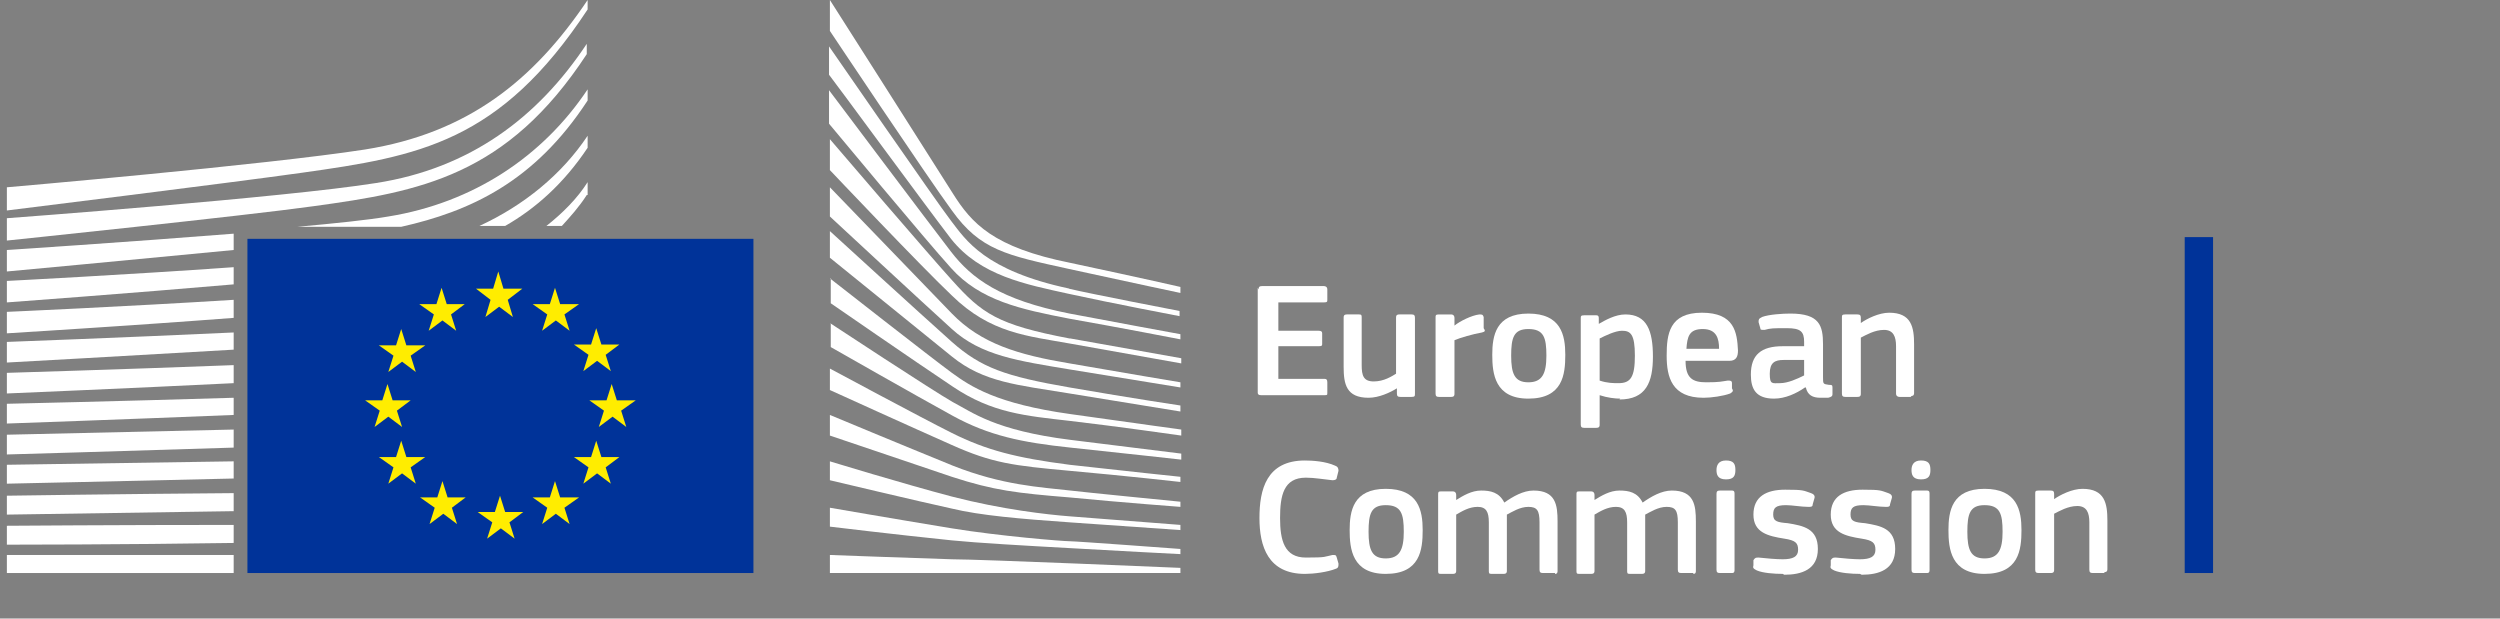 <?xml version="1.0" encoding="UTF-8"?> <svg xmlns="http://www.w3.org/2000/svg" id="Layer_1" version="1.1" viewBox="0 0 291 72"><rect x="0" y="0" width="291" height="72" fill="#808080" stroke="none"/><!-- Generator: Adobe Illustrator 29.1.0, SVG Export Plug-In . SVG Version: 2.1.0 Build 142) --><defs><style> .st0 { fill: #039; } .st1 { fill: #fff; } .st2 { fill: #ffed00; } </style></defs><path class="st0" d="M87.6,27.8H28.8v38.9h58.9V27.8Z"></path><path class="st2" d="M58.7,33.6h2.1l-1.7,1.3.6,2-1.6-1.2-1.6,1.2.6-2-1.7-1.3h2l.6-2,.6,2Z"></path><path class="st2" d="M58.8,59.6h2.1l-1.6,1.2.6,1.9-1.6-1.2-1.6,1.2.6-1.9-1.7-1.2h2l.6-1.9.6,1.9Z"></path><path class="st2" d="M65.3,57.9h2.1l-1.7,1.2.6,1.9-1.6-1.2-1.6,1.2.6-1.9-1.7-1.2h2l.6-1.9.6,1.9Z"></path><path class="st2" d="M65.3,35.4h2.1l-1.7,1.2.6,1.9-1.6-1.2-1.6,1.2.6-1.9-1.7-1.2h2l.6-1.9.6,1.9Z"></path><path class="st2" d="M70.1,40.1h2l-1.6,1.2.6,1.9-1.6-1.2-1.6,1.2.6-1.9-1.7-1.2h2l.6-1.9.6,1.9Z"></path><path class="st2" d="M70.1,53.2h2l-1.6,1.2.6,1.9-1.6-1.2-1.6,1.2.6-1.9-1.7-1.2h2l.6-1.9.6,1.9Z"></path><path class="st2" d="M71.9,46.6h2.1l-1.7,1.2.6,1.9-1.6-1.2-1.6,1.2.6-1.9-1.7-1.2h2l.6-1.9.6,1.9Z"></path><path class="st2" d="M52.1,35.4h2l-1.6,1.2.6,1.9-1.6-1.2-1.6,1.2.6-1.9-1.7-1.2h2l.6-1.9.6,1.9Z"></path><path class="st2" d="M47.4,40.2h2.1l-1.7,1.2.6,1.9-1.6-1.2-1.6,1.2.6-1.9-1.7-1.2h2l.6-1.9.6,1.9Z"></path><path class="st2" d="M45.7,46.6h2.1l-1.6,1.2.6,1.9-1.6-1.2-1.6,1.2.6-1.9-1.7-1.2h2l.6-1.9.6,1.9Z"></path><path class="st2" d="M47.4,53.2h2.1l-1.7,1.2.6,1.9-1.6-1.2-1.6,1.2.6-1.9-1.7-1.2h2l.6-1.9.6,1.9Z"></path><path class="st2" d="M52.2,57.9h2l-1.6,1.2.6,1.9-1.6-1.2-1.6,1.2.6-1.9-1.7-1.2h2l.6-1.9.6,1.9Z"></path><path class="st1" d="M96.6,0s12.1,19,14.3,22.5c2.2,3.5,4.7,6.3,13.7,8.1,8.9,1.9,12.8,2.8,12.8,2.8v.7s-5.7-1.2-13-2.8c-7.3-1.6-10.3-2.2-13.6-6.8-2.8-3.8-14.2-20.9-14.2-20.9V0h0Z"></path><path class="st1" d="M96.6,21.8s11,11.4,14.2,14.7c3.4,3.5,7.7,4.8,13.7,5.8,5.7,1,12.9,2.2,12.9,2.2v.6s-6.8-1.1-12.9-2.1c-6-1-10.3-1.6-13.7-4.7-3.1-2.8-14.2-13.1-14.2-13.1v-3.4h0Z"></path><path class="st1" d="M96.6,26.9s10.5,9.6,14.2,12.9c3.4,3,6.2,4,13.7,5.3,7.5,1.3,12.9,2.1,12.9,2.1v.7s-6.8-1.1-12.9-2.1c-6.1-1-10-1.3-13.7-4.3-4.2-3.4-14.2-11.5-14.2-11.5v-3.1h0Z"></path><path class="st1" d="M96.6,32.4s12,9.4,14.2,11c2.2,1.6,5.2,3.6,13.8,4.8,8.5,1.2,12.9,1.8,12.9,1.8v.7s-7.7-1.1-12.9-1.7c-5.2-.6-9.1-.9-13.7-4-4.5-3-14.2-9.7-14.2-9.7v-2.9Z"></path><path class="st1" d="M96.6,37.6s12,7.9,14.3,9.2c2.3,1.2,4.9,3.3,13.7,4.4,8.8,1.1,12.9,1.6,12.9,1.6v.7s-7.2-.8-12.9-1.4c-5.7-.6-9.5-1.4-13.7-3.7-4.2-2.3-14.2-8-14.2-8v-2.7Z"></path><path class="st1" d="M96.6,42.9s10.6,5.7,14.2,7.5c4,2,7.5,2.9,13.7,3.7,6.2.7,12.9,1.4,12.9,1.4v.6s-6.2-.7-12.9-1.3c-6.6-.6-9-.9-13.7-3-4.3-1.9-14.2-6.4-14.2-6.4v-2.5h0Z"></path><path class="st1" d="M96.6,48.3s8.4,3.5,14.3,5.9c5.8,2.3,10.2,2.5,13.7,2.9,1.6.2,12.8,1.3,12.8,1.3v.6s-6.7-.5-12.9-1.1c-6.1-.5-8.8-.8-13.7-2.4-5-1.7-14.2-4.8-14.2-4.8v-2.4h0Z"></path><path class="st1" d="M96.6,53.7s8.5,2.6,14.2,4.1c5.8,1.5,11.1,2.1,13.7,2.3,2.7.2,12.9,1,12.9,1v.6s-5.8-.4-12.9-.9c-5.7-.4-10.4-.8-13.7-1.6-3.7-.8-14.2-3.3-14.2-3.3v-2.2Z"></path><path class="st1" d="M96.6,59.1s6.9,1.2,14.2,2.4c5.5.9,12.9,1.5,13.7,1.5.8,0,12.9.9,12.9.9v.6s-7.8-.4-12.9-.7c-5.4-.3-10.7-.6-13.7-.9-6.8-.7-14.2-1.6-14.2-1.6v-2.1Z"></path><path class="st1" d="M96.6,64.6s10.9.4,14.2.5c3.3,0,26.6,1,26.6,1v.6h-40.8v-2.1Z"></path><path class="st1" d="M124.5,33.6c-9.9-2.1-12.1-5.7-13.8-7.9-1.7-2.2-14.2-20.3-14.2-20.3v3.3c.5.6,11.2,15.2,14.2,19.1,3.4,4.3,8.7,5.3,13.7,6.4,5,1.1,12.9,2.6,12.9,2.6v-.6s-10.4-2-12.9-2.6Z"></path><path class="st1" d="M124.5,36.5c-8.1-1.6-11.4-4.1-13.8-7.2-2.4-3.1-14.2-18.8-14.2-18.8v3.9c.5.6,11.3,13.6,14.2,16.8,3.4,3.8,8.1,4.8,13.8,5.9,5.7,1,12.9,2.4,12.9,2.4v-.6s-8.2-1.5-12.9-2.4h0Z"></path><path class="st1" d="M124.5,39.4c-8.4-1.6-10.2-2.9-13.7-6.8-2.2-2.4-13.7-15.8-14.2-16.4v3.6s10.7,11.3,14.2,14.6c4.5,4.4,8.8,4.7,13.8,5.6,5,.9,12.9,2.3,12.9,2.3v-.6s-9.5-1.7-12.9-2.3h0Z"></path><path class="st1" d="M.8,28s27.9-2.9,35.7-4c12.4-1.7,22.5-3.5,31.8-17.7,0,0,0-.8,0-1.2-5.7,8.6-13.6,14.5-24.5,16.2C33.2,23,.8,25.4.8,25.4v2.6h0Z"></path><path class="st1" d="M.8,24.5s25.9-3.2,34.4-4.4c13.5-1.9,23-3.5,33.2-19,0,0,0-.7,0-1.1-6.3,9.4-14,15.5-25.9,17.4C30.9,19.2.8,21.8.8,21.8v2.6h0Z"></path><path class="st1" d="M27.2,64.6H.8v2.1h26.4v-2.1Z"></path><path class="st1" d="M68.4,22.7s0-1.2,0-1.5c-1.2,1.9-2.9,3.6-4.8,5.1h1.8c1-1.1,2-2.2,2.9-3.6h0Z"></path><path class="st1" d="M68.4,17.2s0-1.1,0-1.4c-3,4.5-7.4,8.1-12.6,10.5h3c3.5-2,6.8-4.9,9.6-9.1h0Z"></path><path class="st1" d="M68.4,11.7s0-.9,0-1.3c-5.2,7.8-13.3,13.2-23.2,14.8-2.3.4-6.2.8-10.6,1.2h12.1c8-1.8,15.5-5.2,21.7-14.7h0Z"></path><path class="st1" d="M27.2,61.1c-13.5,0-26.4.1-26.4.1v2.2s13.5,0,26.4-.2v-2.1Z"></path><path class="st1" d="M27.2,57.4c-13.4.1-26.4.3-26.4.3v2.2s13.7-.2,26.4-.4v-2.1Z"></path><path class="st1" d="M27.2,53.7c-13.3.2-26.4.4-26.4.4v2.2s13.8-.3,26.4-.6v-2.1Z"></path><path class="st1" d="M27.2,50c-13.2.3-26.4.6-26.4.6v2.3s14-.4,26.4-.8v-2.1h0Z"></path><path class="st1" d="M27.2,46.3c-13.1.4-26.4.7-26.4.7v2.3s14.2-.5,26.4-1v-2.1h0Z"></path><path class="st1" d="M27.2,42.5c-13,.5-26.4.9-26.4.9v2.4s14.3-.6,26.4-1.2v-2.1h0Z"></path><path class="st1" d="M27.2,38.7c-12.9.6-26.4,1.1-26.4,1.1v2.4s14.5-.8,26.4-1.5v-2Z"></path><path class="st1" d="M27.2,34.9c-12.8.8-26.4,1.4-26.4,1.4v2.5s14.7-.9,26.4-1.8v-2Z"></path><path class="st1" d="M27.2,31.1c-12.7.9-26.4,1.6-26.4,1.6v2.5s14.9-1.1,26.4-2.1v-2h0Z"></path><path class="st1" d="M27.2,27.2c-12.6,1-26.4,1.9-26.4,1.9v2.5s15.1-1.4,26.4-2.5v-2Z"></path><path class="st1" d="M146.5,33.7c0-.3.1-.4.4-.4h7.2c.2,0,.4.1.4.4v1.2c0,.2,0,.3-.4.3h-5.3v3.3h4.7c.3,0,.4.1.4.3v1.2c0,.2,0,.3-.4.3h-4.7v3.8h5.4c.2,0,.3.1.3.4v1.2c0,.3,0,.3-.4.3h-7.3c-.3,0-.4-.1-.4-.3v-12.2h0Z"></path><path class="st1" d="M164.4,46.2h-1.4c-.3,0-.4-.1-.4-.4v-.6h0c-.8.5-2.1,1.1-3.3,1.1-2.6,0-2.9-1.6-2.9-3.6v-5.7c0-.2,0-.4.4-.4h1.4c.3,0,.3.1.3.4v5.5c0,1.2.2,1.9,1.4,1.9s2.1-.6,2.6-.9v-6.5c0-.2,0-.4.4-.4h1.4c.3,0,.4.1.4.4v8.8c0,.3,0,.4-.4.4h0Z"></path><path class="st1" d="M169.3,45.8c0,.2,0,.4-.4.4h-1.4c-.3,0-.4-.1-.4-.4v-8.8c0-.3,0-.4.4-.4h1.4c.3,0,.4.2.4.4v.9h0c.6-.5,2-1.2,2.9-1.3.3,0,.4,0,.5.3v1.3c.2.3.2.4-.2.5-1.1.2-2.5.6-3.2.9v6.3Z"></path><path class="st1" d="M177.9,46.4c-3.9,0-4.2-2.9-4.2-5.1s.4-4.8,4.2-4.8,4.3,2.5,4.3,4.8-.3,5.1-4.3,5.1ZM177.9,38.3c-1.7,0-2,1-2,3.1s.4,3.1,2,3.1,2.1-1,2.1-3.1-.3-3.1-2.1-3.1Z"></path><path class="st1" d="M188.6,46.4c-.6,0-1.5-.1-2.4-.4h0v3.4c0,.2,0,.4-.4.4h-1.4c-.3,0-.4-.1-.4-.4v-12.3c0-.3,0-.4.4-.4h1.4c.3,0,.3.2.3.4v.6h0c.7-.4,1.9-1.1,3.1-1.1,2.5,0,3.2,1.9,3.2,4.9s-.8,5-3.9,5h0ZM188.8,38.5c-.8,0-2,.6-2.6.9v4.9c.9.3,1.6.3,2.2.3,1.4,0,1.9-.7,1.9-3.2s-.5-2.9-1.5-2.9h0Z"></path><path class="st1" d="M196.2,42c0,2,.8,2.5,2.4,2.5s1.8-.1,2.5-.2c.3,0,.5,0,.5.3v.6c.2.3.1.4-.2.6-.8.3-2.2.5-3.1.5-3.7,0-4.3-2.4-4.3-4.9s.3-5,4.1-5,4.1,2.3,4.2,4.4c0,.7-.2,1.2-1,1.2h-5.2ZM196.2,40.6h3.9c0-1.2-.3-2.3-1.9-2.3s-1.8.9-1.9,2.3Z"></path><path class="st1" d="M210.1,45.1c-1,.7-2.3,1.3-3.6,1.3-2.1,0-2.7-1.1-2.7-2.8,0-2.3,1.2-3.3,3.7-3.3h2.5v-.5c0-1.2-.4-1.6-2-1.6s-1.9,0-2.6.2c-.4,0-.5,0-.5-.2l-.2-.7c0-.3,0-.4.4-.6.8-.3,2.4-.4,3.3-.4,3.4,0,3.8,1.4,3.8,3.6v3.8c0,.8,0,.8.7.9.3,0,.4,0,.4.3v.8c0,.2-.1.3-.5.4-.3,0-.6,0-.9,0-.9,0-1.5-.3-1.7-1.2h0s0,0,0,0ZM210,41.9h-2.4c-1,0-1.6.3-1.6,1.6s.3,1.1,1.2,1.1,2-.5,2.8-.9v-1.8h0Z"></path><path class="st1" d="M222.5,46.2h-1.4c-.2,0-.4-.1-.4-.4v-5.5c0-1.1-.3-1.9-1.4-1.9s-2.1.6-2.7.9v6.5c0,.2,0,.4-.4.4h-1.4c-.3,0-.4-.1-.4-.4v-8.8c0-.3,0-.4.4-.4h1.4c.3,0,.4.1.4.4v.6s0,0,0,0c.7-.5,2.1-1.2,3.3-1.2,2.6,0,2.9,1.7,2.9,3.7v5.6c0,.2,0,.4-.4.4h0Z"></path><path class="st1" d="M151.8,53.6c1,0,2.5.1,3.6.6.3.1.4.3.4.6l-.2.8c0,.2-.2.3-.5.3-1-.1-2.1-.3-3.1-.3-2.6,0-3,2.1-3,4.7s.5,4.6,3,4.6,2.1-.1,3.1-.3c.4,0,.4,0,.5.3l.2.7c0,.3,0,.5-.3.6-1,.4-2.6.6-3.6.6-4.3,0-5.3-3.2-5.3-6.5s.8-6.7,5.3-6.7h0Z"></path><path class="st1" d="M161.3,66.8c-3.9,0-4.2-2.9-4.2-5.1s.4-4.8,4.2-4.8,4.3,2.5,4.3,4.8-.3,5.1-4.3,5.1ZM161.3,58.8c-1.7,0-2,1-2,3.1s.4,3.1,2,3.1,2.1-1,2.1-3.1-.3-3.1-2.1-3.1Z"></path><path class="st1" d="M181,66.7h-1.4c-.3,0-.4-.1-.4-.4v-5.5c0-1.4-.3-1.8-1.3-1.8s-1.9.6-2.5.9c0,.2,0,.5,0,1v5.5c0,.2,0,.4-.4.4h-1.4c-.3,0-.3-.1-.3-.4v-5.6c0-1.2-.3-1.8-1.3-1.8s-1.8.5-2.5.9v6.5c0,.2,0,.4-.4.4h-1.4c-.3,0-.3-.1-.3-.4v-8.8c0-.3,0-.4.3-.4h1.4c.3,0,.4.2.4.4v.6h0c.8-.5,1.8-1.1,2.9-1.1,1.1,0,2.1.2,2.7,1.4,1-.7,2.2-1.4,3.4-1.4,2.6,0,2.8,1.7,2.8,3.6v5.7c0,.2,0,.4-.3.4h0Z"></path><path class="st1" d="M197.1,66.7h-1.4c-.3,0-.4-.1-.4-.4v-5.5c0-1.4-.3-1.8-1.3-1.8s-1.9.6-2.5.9c0,.2,0,.5,0,1v5.5c0,.2,0,.4-.4.4h-1.4c-.3,0-.3-.1-.3-.4v-5.6c0-1.2-.3-1.8-1.3-1.8s-1.8.5-2.5.9v6.5c0,.2,0,.4-.4.4h-1.4c-.3,0-.3-.1-.3-.4v-8.8c0-.3,0-.4.3-.4h1.4c.3,0,.4.2.4.4v.6h0c.8-.5,1.8-1.1,2.9-1.1,1.1,0,2.1.2,2.7,1.4,1-.7,2.2-1.4,3.4-1.4,2.6,0,2.8,1.7,2.8,3.6v5.7c0,.2,0,.4-.3.4h0Z"></path><path class="st1" d="M200.9,55.8c-1,0-1.1-.6-1.1-1.1s.2-1.1,1.1-1.1,1.1.4,1.1,1.1-.2,1.1-1.1,1.1ZM201.9,66.3c0,.2,0,.4-.3.4h-1.4c-.3,0-.4-.1-.4-.4v-8.8c0-.3.1-.4.4-.4h1.4c.3,0,.3.2.3.4v8.8Z"></path><path class="st1" d="M207.5,66.8c-1,0-2.3-.1-3-.4-.4-.2-.5-.3-.4-.6v-.6c.2-.3.3-.3.6-.3.9.1,2.1.2,2.8.2,1.2,0,1.8-.3,1.8-1.1s-.3-1.1-1.6-1.3c-1.9-.3-3.6-.7-3.6-2.8s1.5-2.9,3.7-2.9,2.1.1,3,.4c.3.1.5.3.4.6l-.2.7c0,.3-.2.3-.5.3-.8,0-1.9-.2-2.6-.2-1.2,0-1.5.3-1.5,1.1s.5.9,1.7,1c1.8.3,3.5.6,3.5,3s-1.9,3-3.9,3h0Z"></path><path class="st1" d="M216.5,66.8c-1,0-2.3-.1-3-.4-.4-.2-.5-.3-.4-.6v-.6c.2-.3.3-.3.6-.3.9.1,2.1.2,2.8.2,1.2,0,1.8-.3,1.8-1.1s-.3-1.1-1.6-1.3c-1.9-.3-3.6-.7-3.6-2.8s1.5-2.9,3.7-2.9,2.1.1,3,.4c.3.1.5.3.4.6l-.2.7c0,.3-.2.3-.5.3-.8,0-1.9-.2-2.6-.2-1.2,0-1.5.3-1.5,1.1s.5.9,1.7,1c1.8.3,3.5.6,3.5,3s-1.9,3-3.9,3h0Z"></path><path class="st1" d="M223.6,55.8c-1,0-1.1-.6-1.1-1.1s.2-1.1,1.1-1.1,1.1.4,1.1,1.1-.2,1.1-1.1,1.1ZM224.6,66.3c0,.2,0,.4-.3.4h-1.4c-.3,0-.4-.1-.4-.4v-8.8c0-.3.1-.4.4-.4h1.4c.3,0,.3.2.3.4v8.8Z"></path><path class="st1" d="M231,66.8c-3.9,0-4.2-2.9-4.2-5.1s.4-4.8,4.2-4.8,4.3,2.5,4.3,4.8-.3,5.1-4.3,5.1ZM231,58.8c-1.7,0-2,1-2,3.1s.4,3.1,2,3.1,2.1-1,2.1-3.1-.3-3.1-2.1-3.1Z"></path><path class="st1" d="M245,66.7h-1.4c-.3,0-.4-.1-.4-.4v-5.5c0-1.1-.3-1.9-1.4-1.9s-2.1.6-2.7.9v6.5c0,.2,0,.4-.4.4h-1.4c-.3,0-.4-.1-.4-.4v-8.8c0-.3,0-.4.4-.4h1.4c.3,0,.4.1.4.4v.6s0,0,0,0c.7-.5,2.1-1.2,3.3-1.2,2.6,0,2.9,1.7,2.9,3.7v5.6c0,.2,0,.4-.4.4h0Z"></path><path class="st0" d="M257.6,66.7V27.6h-3.3v39.1h3.3Z"></path></svg> 
